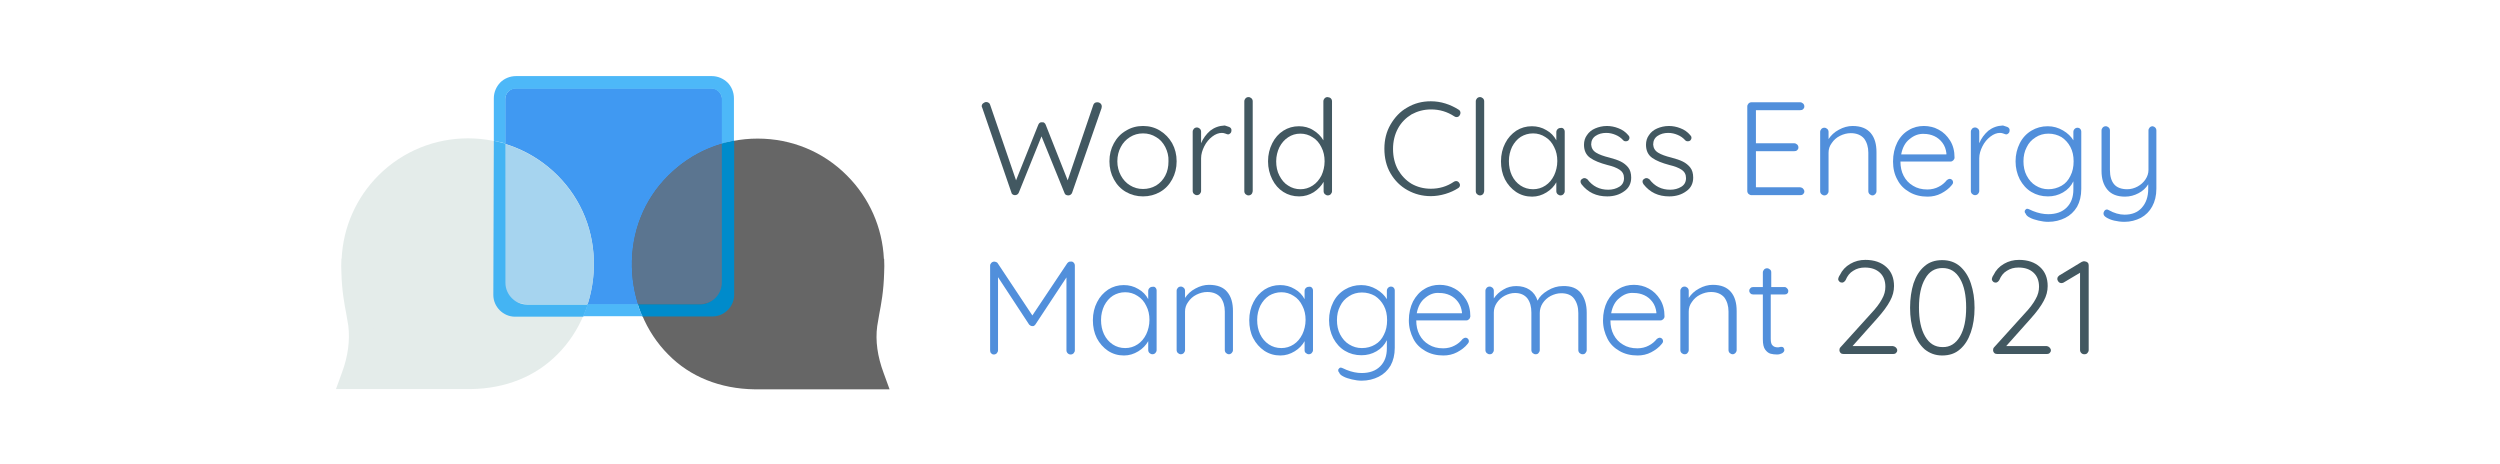 <?xml version="1.0" encoding="utf-8"?>
<!-- Generator: Adobe Illustrator 24.2.3, SVG Export Plug-In . SVG Version: 6.00 Build 0)  -->
<svg version="1.1" id="Capa_1" xmlns="http://www.w3.org/2000/svg" xmlns:xlink="http://www.w3.org/1999/xlink" x="0px" y="0px"
	 viewBox="0 0 1012 188" style="enable-background:new 0 0 1012 188;" xml:space="preserve">
<style type="text/css">
	.st0{fill:#425861;}
	.st1{fill:#518FDB;}
	.st2{fill:none;stroke:#666666;stroke-width:30;stroke-miterlimit:10;}
	.st3{fill:#4099F2;}
	.st4{fill:#666666;}
	.st5{fill:#5B7590;}
	.st6{fill:#E4ECEA;}
	.st7{fill:#A6D4EF;}
	.st8{fill:#4DB8F8;}
	.st9{fill:#008BCB;}
	.st10{fill:#44B4F3;}
</style>
<g>
	<g>
		<path class="st0" d="M445.5,41.9c0.3,0.3,0.5,0.7,0.5,1.2l-0.1,0.7L434,78c-0.1,0.3-0.3,0.6-0.6,0.8c-0.3,0.2-0.6,0.3-0.9,0.3
			c-0.8,0-1.4-0.3-1.6-1l-9.3-22.9L412.4,78c-0.3,0.7-0.9,1-1.6,1c-0.3,0-0.6-0.1-0.9-0.3c-0.3-0.2-0.4-0.4-0.5-0.8l-11.8-34.3
			c-0.1-0.2-0.2-0.4-0.2-0.6c0-0.5,0.2-0.9,0.6-1.2c0.4-0.3,0.8-0.5,1.2-0.5c0.4,0,0.7,0.1,1,0.3c0.3,0.2,0.5,0.4,0.6,0.8l10.5,30.6
			l9-22.5c0.3-0.7,0.8-1.1,1.5-1c0.4,0,0.7,0,0.9,0.2c0.3,0.2,0.5,0.5,0.6,0.8l8.9,22.5l10.4-30.6c0.3-0.7,0.8-1,1.6-1
			C444.7,41.4,445.2,41.6,445.5,41.9z"/>
		<path class="st0" d="M474.5,72.6c-1.2,2.2-2.8,3.9-4.9,5.1c-2.1,1.2-4.4,1.8-6.9,1.8c-2.5,0-4.8-0.6-6.9-1.8
			c-2.1-1.2-3.7-2.9-4.9-5.1c-1.2-2.2-1.8-4.6-1.8-7.3s0.6-5.1,1.8-7.3c1.2-2.2,2.8-3.9,4.9-5.1c2.1-1.3,4.4-1.9,6.9-1.9
			c2.5,0,4.8,0.6,6.9,1.9c2.1,1.3,3.7,3,4.9,5.1c1.2,2.2,1.8,4.6,1.8,7.3S475.7,70.4,474.5,72.6z M471.7,59.5
			c-0.9-1.7-2.1-3.1-3.7-4c-1.6-1-3.3-1.5-5.3-1.5s-3.7,0.5-5.3,1.5c-1.6,1-2.8,2.3-3.7,4c-0.9,1.7-1.4,3.6-1.4,5.8
			c0,2.1,0.5,4,1.4,5.7c0.9,1.7,2.2,3.1,3.7,4c1.6,1,3.3,1.5,5.3,1.5s3.7-0.5,5.3-1.4c1.6-1,2.8-2.3,3.7-4c0.9-1.7,1.3-3.6,1.3-5.8
			C473.1,63.2,472.6,61.3,471.7,59.5z"/>
		<path class="st0" d="M497.6,51.4c0.6,0.3,0.9,0.7,0.9,1.3c0,0.5-0.1,0.9-0.4,1.2c-0.3,0.3-0.6,0.5-1,0.5c-0.2,0-0.5-0.1-1-0.3
			c-0.5-0.2-1-0.3-1.5-0.3c-1.3,0-2.6,0.5-3.9,1.5c-1.3,1-2.4,2.3-3.2,3.9c-0.8,1.6-1.3,3.2-1.3,4.9v13.2c0,0.5-0.2,0.8-0.5,1.2
			c-0.3,0.3-0.7,0.5-1.2,0.5c-0.5,0-0.8-0.2-1.2-0.5c-0.3-0.3-0.5-0.7-0.5-1.2v-24c0-0.5,0.2-0.8,0.5-1.2c0.3-0.3,0.7-0.5,1.2-0.5
			c0.5,0,0.8,0.2,1.2,0.5c0.3,0.3,0.5,0.7,0.5,1.2v4.7c0.8-2,2.1-3.7,3.7-5.1c1.7-1.3,3.6-2,5.9-2.1C496.4,51,497,51.2,497.6,51.4z"
			/>
		<path class="st0" d="M506.6,78.6c-0.3,0.3-0.7,0.5-1.2,0.5c-0.5,0-0.8-0.2-1.2-0.5c-0.3-0.3-0.5-0.7-0.5-1.2V41
			c0-0.5,0.2-0.8,0.5-1.2c0.3-0.3,0.7-0.5,1.2-0.5c0.5,0,0.8,0.2,1.2,0.5c0.3,0.3,0.5,0.7,0.5,1.2v36.4
			C507,77.9,506.9,78.3,506.6,78.6z"/>
		<path class="st0" d="M538.7,39.8c0.3,0.3,0.5,0.7,0.5,1.2v36.4c0,0.5-0.2,0.8-0.5,1.2c-0.3,0.3-0.7,0.5-1.2,0.5
			c-0.5,0-0.8-0.2-1.2-0.5c-0.3-0.3-0.5-0.7-0.5-1.2v-3.8c-0.9,1.6-2.2,3-4,4.2c-1.8,1.1-3.7,1.7-5.9,1.7c-2.4,0-4.5-0.6-6.4-1.8
			s-3.4-2.9-4.5-5.1c-1.1-2.2-1.7-4.6-1.7-7.3c0-2.7,0.6-5.1,1.7-7.3c1.1-2.2,2.6-3.9,4.5-5.1s4-1.8,6.3-1.8c2.1,0,4.1,0.5,5.8,1.6
			c1.8,1.1,3.1,2.4,4.1,4.1V41c0-0.5,0.2-0.8,0.5-1.2c0.3-0.3,0.7-0.5,1.2-0.5C538,39.4,538.4,39.5,538.7,39.8z M531.4,75.1
			c1.5-1,2.6-2.3,3.5-4c0.8-1.7,1.3-3.7,1.3-5.8c0-2.1-0.4-4-1.3-5.7c-0.8-1.7-2-3.1-3.5-4c-1.5-1-3.2-1.5-5-1.5
			c-1.9,0-3.5,0.5-5,1.5c-1.5,1-2.6,2.3-3.5,4c-0.8,1.7-1.3,3.6-1.3,5.7c0,2.1,0.4,4.1,1.3,5.8s2,3.1,3.5,4c1.5,1,3.2,1.5,5,1.5
			C528.2,76.6,529.9,76.1,531.4,75.1z"/>
		<path class="st0" d="M591.2,45.7c0,0.3-0.1,0.7-0.4,1.1c-0.3,0.4-0.7,0.6-1.2,0.6c-0.3,0-0.6-0.1-0.9-0.3c-2.9-1.9-6-2.8-9.4-2.8
			c-2.9,0-5.5,0.7-7.9,2c-2.3,1.4-4.2,3.3-5.5,5.7c-1.3,2.4-2,5.2-2,8.3c0,3.2,0.7,6,2,8.4c1.4,2.4,3.2,4.3,5.5,5.7
			c2.3,1.3,4.9,2,7.8,2c3.4,0,6.5-0.9,9.3-2.8c0.3-0.2,0.6-0.3,0.9-0.3c0.5,0,0.9,0.2,1.2,0.6c0.2,0.3,0.4,0.6,0.4,1
			c0,0.6-0.3,1-0.8,1.3c-1.4,0.9-3.1,1.7-5.1,2.3s-4,0.9-5.9,0.9c-3.4,0-6.5-0.8-9.4-2.4c-2.9-1.6-5.2-3.9-6.9-6.8
			c-1.7-2.9-2.5-6.3-2.5-10c0-3.6,0.8-6.9,2.5-9.8c1.7-2.9,3.9-5.3,6.8-6.9c2.9-1.7,6-2.5,9.5-2.5c2,0,4,0.3,5.9,0.9
			c1.9,0.6,3.6,1.4,5.2,2.4C590.9,44.6,591.2,45.1,591.2,45.7z"/>
		<path class="st0" d="M600.3,78.6c-0.3,0.3-0.7,0.5-1.2,0.5c-0.5,0-0.8-0.2-1.2-0.5c-0.3-0.3-0.5-0.7-0.5-1.2V41
			c0-0.5,0.2-0.8,0.5-1.2c0.3-0.3,0.7-0.5,1.2-0.5c0.5,0,0.8,0.2,1.2,0.5c0.3,0.3,0.5,0.7,0.5,1.2v36.4
			C600.7,77.9,600.6,78.3,600.3,78.6z"/>
		<path class="st0" d="M632.9,52.1c0.3,0.3,0.5,0.7,0.5,1.2v24.1c0,0.5-0.2,0.8-0.5,1.2c-0.3,0.3-0.7,0.5-1.2,0.5
			c-0.5,0-0.8-0.2-1.2-0.5c-0.3-0.3-0.5-0.7-0.5-1.2v-3.6c-0.9,1.6-2.2,3-4,4.1c-1.8,1.1-3.7,1.7-5.8,1.7c-2.4,0-4.5-0.6-6.5-1.9
			c-1.9-1.3-3.4-3-4.5-5.1c-1.1-2.2-1.6-4.6-1.6-7.3c0-2.7,0.6-5.2,1.7-7.3c1.1-2.2,2.6-3.8,4.5-5.1c1.9-1.2,4-1.8,6.3-1.8
			c2.1,0,4.1,0.5,5.9,1.6c1.8,1,3.1,2.4,4,4.1v-3.3c0-0.5,0.2-0.9,0.5-1.2c0.3-0.3,0.7-0.5,1.2-0.5
			C632.2,51.7,632.6,51.8,632.9,52.1z M625.6,75.1c1.5-1,2.6-2.3,3.5-4.1c0.8-1.7,1.3-3.7,1.3-5.8c0-2.1-0.4-4-1.3-5.7
			c-0.8-1.7-2-3.1-3.5-4c-1.5-1-3.2-1.5-5-1.5c-1.9,0-3.5,0.5-5,1.4c-1.5,1-2.6,2.3-3.5,4c-0.8,1.7-1.3,3.6-1.3,5.8
			c0,2.1,0.4,4.1,1.2,5.8c0.8,1.7,2,3.1,3.5,4.1c1.5,1,3.2,1.5,5.1,1.5C622.4,76.6,624.1,76.1,625.6,75.1z"/>
		<path class="st0" d="M639.8,73.5c0-0.5,0.2-0.8,0.7-1.1c0.2-0.2,0.5-0.3,0.9-0.3c0.4,0,0.8,0.2,1.2,0.5c2.1,2.8,4.9,4.2,8.4,4.2
			c1.7,0,3.2-0.4,4.5-1.2c1.3-0.8,1.9-2,1.9-3.5c0-1.5-0.6-2.6-1.8-3.4c-1.2-0.8-2.8-1.4-4.9-1.9c-3-0.8-5.3-1.7-7-2.9
			c-1.7-1.2-2.5-3-2.5-5.3c0-1.5,0.4-2.8,1.2-3.9c0.8-1.2,1.9-2.1,3.3-2.7c1.4-0.6,3-1,4.8-1c1.5,0,3.1,0.3,4.6,0.9
			c1.6,0.6,2.9,1.5,4,2.8c0.3,0.3,0.5,0.6,0.5,1.1c0,0.4-0.2,0.8-0.5,1.1c-0.3,0.2-0.6,0.3-1,0.3c-0.4,0-0.7-0.1-1-0.4
			c-0.9-1-1.9-1.7-3.1-2.2c-1.2-0.5-2.4-0.8-3.8-0.8c-1.7,0-3.1,0.4-4.3,1.2c-1.2,0.8-1.8,2-1.8,3.5c0.1,1.4,0.7,2.5,2,3.3
			s3,1.4,5.4,2c1.9,0.5,3.4,1,4.6,1.6c1.2,0.6,2.2,1.4,3,2.4c0.8,1,1.2,2.4,1.2,4.1c0,2.3-0.9,4.2-2.8,5.5c-1.9,1.4-4.2,2.1-6.9,2.1
			c-4.4,0-7.8-1.6-10.4-4.9C639.9,74.2,639.8,73.8,639.8,73.5z"/>
		<path class="st0" d="M664.9,73.5c0-0.5,0.2-0.8,0.7-1.1c0.2-0.2,0.5-0.3,0.9-0.3c0.4,0,0.8,0.2,1.2,0.5c2.1,2.8,4.9,4.2,8.4,4.2
			c1.7,0,3.2-0.4,4.5-1.2c1.3-0.8,1.9-2,1.9-3.5c0-1.5-0.6-2.6-1.8-3.4c-1.2-0.8-2.8-1.4-4.9-1.9c-3-0.8-5.3-1.7-7-2.9
			c-1.7-1.2-2.5-3-2.5-5.3c0-1.5,0.4-2.8,1.2-3.9c0.8-1.2,1.9-2.1,3.3-2.7c1.4-0.6,3-1,4.8-1c1.5,0,3.1,0.3,4.6,0.9
			c1.6,0.6,2.9,1.5,4,2.8c0.3,0.3,0.5,0.6,0.5,1.1c0,0.4-0.2,0.8-0.5,1.1c-0.3,0.2-0.6,0.3-1,0.3c-0.4,0-0.7-0.1-1-0.4
			c-0.9-1-1.9-1.7-3.1-2.2c-1.2-0.5-2.4-0.8-3.8-0.8c-1.7,0-3.1,0.4-4.3,1.2c-1.2,0.8-1.8,2-1.8,3.5c0.1,1.4,0.7,2.5,2,3.3
			s3,1.4,5.4,2c1.9,0.5,3.4,1,4.6,1.6c1.2,0.6,2.2,1.4,3,2.4c0.8,1,1.2,2.4,1.2,4.1c0,2.3-0.9,4.2-2.8,5.5c-1.9,1.4-4.2,2.1-6.9,2.1
			c-4.4,0-7.8-1.6-10.4-4.9C665,74.2,664.9,73.8,664.9,73.5z"/>
		<path class="st1" d="M729.9,76.4c0.3,0.3,0.5,0.7,0.5,1.1c0,0.5-0.2,0.8-0.5,1.1c-0.3,0.3-0.7,0.4-1.2,0.4H709
			c-0.5,0-0.8-0.2-1.2-0.5c-0.3-0.3-0.5-0.7-0.5-1.2V43.1c0-0.5,0.2-0.8,0.5-1.2c0.3-0.3,0.7-0.5,1.2-0.5h19.7
			c0.5,0,0.8,0.2,1.2,0.5c0.3,0.3,0.5,0.7,0.5,1.2c0,0.5-0.2,0.8-0.5,1.1c-0.3,0.3-0.7,0.4-1.2,0.4h-17.9v13.4h15.5
			c0.5,0,0.8,0.2,1.2,0.5c0.3,0.3,0.5,0.7,0.5,1.2c0,0.5-0.2,0.8-0.5,1.1c-0.3,0.3-0.7,0.4-1.2,0.4h-15.5v14.6h17.9
			C729.2,75.9,729.6,76,729.9,76.4z"/>
		<path class="st1" d="M757.3,53.9c1.6,1.9,2.3,4.5,2.3,7.7v15.8c0,0.5-0.2,0.8-0.5,1.2c-0.3,0.3-0.7,0.5-1.1,0.5
			c-0.5,0-0.8-0.2-1.2-0.5c-0.3-0.3-0.5-0.7-0.5-1.2V61.8c0-2.3-0.6-4.2-1.7-5.7c-1.2-1.4-3-2.2-5.4-2.2c-1.5,0-3,0.4-4.4,1.1
			c-1.4,0.7-2.5,1.7-3.3,2.9c-0.9,1.2-1.3,2.5-1.3,3.9v15.6c0,0.5-0.2,0.8-0.5,1.2c-0.3,0.3-0.7,0.5-1.2,0.5c-0.5,0-0.8-0.2-1.2-0.5
			c-0.3-0.3-0.5-0.7-0.5-1.2v-24c0-0.5,0.2-0.8,0.5-1.2c0.3-0.3,0.7-0.5,1.2-0.5c0.5,0,0.8,0.2,1.2,0.5c0.3,0.3,0.5,0.7,0.5,1.2v2.9
			c1-1.5,2.3-2.8,4.2-3.8c1.8-1,3.7-1.5,5.5-1.5C753.3,51,755.7,52,757.3,53.9z"/>
		<path class="st1" d="M790.7,64.9c-0.3,0.3-0.7,0.5-1.1,0.5h-20.3c0,2.1,0.4,4.1,1.3,5.8c0.9,1.7,2.1,3,3.8,4
			c1.6,1,3.5,1.5,5.8,1.5c1.7,0,3.3-0.4,4.6-1.1c1.4-0.7,2.4-1.6,3.3-2.7c0.4-0.3,0.8-0.5,1.1-0.5c0.4,0,0.7,0.1,1,0.4
			c0.3,0.3,0.4,0.6,0.4,1c0,0.4-0.2,0.8-0.5,1.1c-1.1,1.4-2.6,2.5-4.3,3.4c-1.7,0.9-3.6,1.3-5.5,1.3c-2.8,0-5.2-0.6-7.3-1.8
			c-2.1-1.2-3.8-2.8-4.9-5c-1.2-2.1-1.8-4.6-1.8-7.4c0-2.9,0.6-5.5,1.7-7.7s2.7-3.9,4.6-5c1.9-1.2,4-1.7,6.2-1.7
			c2.1,0,4.2,0.5,6,1.5c1.9,1,3.4,2.5,4.6,4.4c1.2,1.9,1.8,4.2,1.8,6.9C791.2,64.2,791,64.6,790.7,64.9z M773,56.3
			c-1.8,1.4-2.9,3.5-3.4,6.2h18.3V62c-0.2-1.6-0.7-3-1.6-4.2c-0.9-1.2-2-2.1-3.3-2.7c-1.3-0.6-2.7-0.9-4.2-0.9
			C776.7,54.1,774.8,54.8,773,56.3z"/>
		<path class="st1" d="M812.6,51.4c0.6,0.3,0.9,0.7,0.9,1.3c0,0.5-0.1,0.9-0.4,1.2c-0.3,0.3-0.6,0.5-1,0.5c-0.2,0-0.5-0.1-1-0.3
			c-0.5-0.2-1-0.3-1.5-0.3c-1.3,0-2.6,0.5-3.9,1.5s-2.4,2.3-3.2,3.9c-0.8,1.6-1.3,3.2-1.3,4.9v13.2c0,0.5-0.2,0.8-0.5,1.2
			c-0.3,0.3-0.7,0.5-1.2,0.5c-0.5,0-0.8-0.2-1.2-0.5c-0.3-0.3-0.5-0.7-0.5-1.2v-24c0-0.5,0.2-0.8,0.5-1.2c0.3-0.3,0.7-0.5,1.2-0.5
			c0.5,0,0.8,0.2,1.2,0.5c0.3,0.3,0.5,0.7,0.5,1.2v4.7c0.8-2,2.1-3.7,3.7-5.1c1.7-1.3,3.6-2,5.9-2.1C811.4,51,812,51.2,812.6,51.4z"
			/>
		<path class="st1" d="M842,52.1c0.3,0.3,0.5,0.7,0.5,1.2v23.2c0,2.8-0.6,5.2-1.7,7.2c-1.2,2-2.8,3.5-4.8,4.5c-2,1-4.3,1.6-6.9,1.6
			c-1.3,0-2.6-0.2-3.9-0.5s-2.6-0.7-3.5-1.2c-1-0.5-1.5-1-1.7-1.6c-0.3-0.3-0.4-0.5-0.4-0.9c0-0.4,0.2-0.6,0.5-0.9
			c0.1-0.1,0.3-0.2,0.5-0.2c0.2,0,0.6,0.1,1.2,0.4l1.1,0.5c2.2,0.9,4.3,1.3,6.2,1.3c3.2,0,5.7-0.9,7.5-2.7c1.8-1.8,2.7-4.2,2.7-7.3
			v-3.3c-0.9,1.9-2.3,3.4-4.2,4.5c-1.9,1.1-3.9,1.6-6.1,1.6c-2.5,0-4.7-0.6-6.7-1.8s-3.5-2.9-4.7-5.1c-1.1-2.2-1.7-4.6-1.7-7.3
			c0-2.7,0.6-5.1,1.7-7.3c1.1-2.2,2.7-3.9,4.7-5.1s4.2-1.8,6.6-1.8c2.3,0,4.3,0.6,6.2,1.7c1.9,1.1,3.3,2.5,4.2,4v-3.4
			c0-0.5,0.2-0.9,0.5-1.2c0.3-0.3,0.7-0.5,1.2-0.5C841.3,51.7,841.7,51.8,842,52.1z M834.5,75.2c1.6-0.9,2.8-2.3,3.6-4
			c0.9-1.7,1.3-3.7,1.3-5.9c0-2.2-0.4-4.1-1.3-5.8c-0.9-1.7-2.1-3-3.6-4c-1.6-0.9-3.3-1.4-5.3-1.4c-1.9,0-3.7,0.5-5.2,1.5
			c-1.6,1-2.8,2.3-3.6,4c-0.9,1.7-1.3,3.6-1.3,5.7c0,2.1,0.4,4.1,1.3,5.8c0.9,1.7,2.1,3.1,3.6,4c1.6,1,3.3,1.5,5.2,1.5
			C831.1,76.6,832.9,76.1,834.5,75.2z"/>
		<path class="st1" d="M872.4,51.6c0.3,0.3,0.5,0.7,0.5,1.2v23.6c0,2.8-0.6,5.2-1.7,7.2c-1.1,2-2.6,3.5-4.6,4.6
			c-2,1-4.2,1.6-6.6,1.6c-1.5,0-2.9-0.2-4.2-0.5c-1.3-0.3-2.4-0.8-3.2-1.3c-0.8-0.5-1.1-1-1.1-1.6c0-0.1,0-0.3,0.1-0.5
			c0.1-0.4,0.3-0.6,0.5-0.8c0.2-0.2,0.5-0.3,0.8-0.3c0.2,0,0.4,0.1,0.6,0.2c2.3,1.3,4.5,1.9,6.5,1.9c3,0,5.3-0.9,7-2.8
			c1.7-1.9,2.6-4.4,2.6-7.6v-1.9c-0.9,1.5-2.2,2.7-3.9,3.6c-1.7,0.9-3.5,1.4-5.5,1.4c-3.1,0-5.5-0.9-7.1-2.8
			c-1.6-1.9-2.4-4.4-2.4-7.6V52.8c0-0.5,0.2-0.8,0.5-1.2c0.3-0.3,0.7-0.5,1.2-0.5c0.5,0,0.8,0.2,1.2,0.5c0.3,0.3,0.5,0.7,0.5,1.2v16
			c0,2.6,0.6,4.5,1.7,5.8c1.1,1.3,2.9,2,5.3,2c1.5,0,2.9-0.4,4.2-1.1c1.3-0.7,2.4-1.7,3.2-2.9c0.8-1.2,1.2-2.5,1.2-3.8v-16
			c0-0.5,0.2-0.8,0.5-1.2c0.3-0.3,0.7-0.5,1.2-0.5C871.8,51.2,872.1,51.3,872.4,51.6z"/>
		<path class="st1" d="M434.6,106.3c0.3,0.3,0.5,0.7,0.5,1.2v34.3c0,0.5-0.2,0.8-0.5,1.2c-0.3,0.3-0.7,0.5-1.2,0.5
			c-0.5,0-0.9-0.2-1.2-0.5c-0.3-0.3-0.5-0.7-0.5-1.2v-29.5l-12.6,19.1c-0.4,0.5-0.8,0.7-1.2,0.6h-0.1c-0.4,0-0.8-0.2-1.2-0.6
			L404,112.2v29.6c0,0.5-0.2,0.8-0.5,1.2c-0.3,0.3-0.7,0.5-1.2,0.5c-0.5,0-0.8-0.2-1.1-0.5c-0.3-0.3-0.4-0.7-0.4-1.2v-34.3
			c0-0.4,0.2-0.8,0.5-1.1c0.3-0.3,0.7-0.5,1.2-0.5c0.2,0,0.5,0.1,0.8,0.2c0.3,0.1,0.5,0.3,0.6,0.5l14,21.1l14.1-21.1
			c0.4-0.5,0.9-0.8,1.4-0.7C434,105.8,434.3,106,434.6,106.3z"/>
		<path class="st1" d="M467.7,116.4c0.3,0.3,0.5,0.7,0.5,1.2v24.1c0,0.5-0.2,0.8-0.5,1.2c-0.3,0.3-0.7,0.5-1.2,0.5
			c-0.5,0-0.8-0.2-1.2-0.5c-0.3-0.3-0.5-0.7-0.5-1.2v-3.6c-0.9,1.6-2.2,3-4,4.1c-1.8,1.1-3.7,1.7-5.8,1.7c-2.4,0-4.5-0.6-6.5-1.9
			c-1.9-1.3-3.4-3-4.5-5.1c-1.1-2.2-1.6-4.6-1.6-7.3s0.6-5.2,1.7-7.3c1.1-2.2,2.6-3.8,4.5-5.1c1.9-1.2,4-1.8,6.3-1.8
			c2.1,0,4.1,0.5,5.9,1.6c1.8,1,3.1,2.4,4,4.1v-3.3c0-0.5,0.2-0.9,0.5-1.2c0.3-0.3,0.7-0.5,1.2-0.5
			C467.1,116,467.4,116.1,467.7,116.4z M460.5,139.4c1.5-1,2.6-2.3,3.5-4.1c0.8-1.7,1.3-3.7,1.3-5.8c0-2.1-0.4-4-1.3-5.7
			c-0.8-1.7-2-3.1-3.5-4c-1.5-1-3.2-1.5-5-1.5c-1.9,0-3.5,0.5-5,1.4c-1.5,1-2.6,2.3-3.5,4c-0.8,1.7-1.3,3.6-1.3,5.8s0.4,4.1,1.2,5.8
			c0.8,1.7,2,3.1,3.5,4.1c1.5,1,3.2,1.5,5.1,1.5C457.3,140.9,459,140.4,460.5,139.4z"/>
		<path class="st1" d="M496.8,118.2c1.6,1.9,2.3,4.5,2.3,7.7v15.8c0,0.5-0.2,0.8-0.5,1.2c-0.3,0.3-0.7,0.5-1.1,0.5
			c-0.5,0-0.8-0.2-1.2-0.5c-0.3-0.3-0.5-0.7-0.5-1.2v-15.6c0-2.3-0.6-4.2-1.7-5.7c-1.2-1.4-3-2.2-5.4-2.2c-1.5,0-3,0.4-4.4,1.1
			c-1.4,0.7-2.5,1.7-3.3,2.9c-0.9,1.2-1.3,2.5-1.3,3.9v15.6c0,0.5-0.2,0.8-0.5,1.2c-0.3,0.3-0.7,0.5-1.2,0.5c-0.5,0-0.8-0.2-1.2-0.5
			c-0.3-0.3-0.5-0.7-0.5-1.2v-24c0-0.5,0.2-0.8,0.5-1.2c0.3-0.3,0.7-0.5,1.2-0.5c0.5,0,0.8,0.2,1.2,0.5c0.3,0.3,0.5,0.7,0.5,1.2v2.9
			c1-1.5,2.3-2.8,4.2-3.8c1.8-1,3.7-1.5,5.5-1.5C492.8,115.3,495.3,116.3,496.8,118.2z"/>
		<path class="st1" d="M531,116.4c0.3,0.3,0.5,0.7,0.5,1.2v24.1c0,0.5-0.2,0.8-0.5,1.2c-0.3,0.3-0.7,0.5-1.2,0.5
			c-0.5,0-0.8-0.2-1.2-0.5s-0.5-0.7-0.5-1.2v-3.6c-0.9,1.6-2.2,3-4,4.1c-1.8,1.1-3.7,1.7-5.8,1.7c-2.4,0-4.5-0.6-6.5-1.9
			c-1.9-1.3-3.4-3-4.5-5.1s-1.6-4.6-1.6-7.3s0.6-5.2,1.7-7.3c1.1-2.2,2.6-3.8,4.5-5.1c1.9-1.2,4-1.8,6.3-1.8c2.1,0,4.1,0.5,5.9,1.6
			c1.8,1,3.1,2.4,4,4.1v-3.3c0-0.5,0.2-0.9,0.5-1.2s0.7-0.5,1.2-0.5C530.3,116,530.7,116.1,531,116.4z M523.7,139.4
			c1.5-1,2.6-2.3,3.5-4.1c0.8-1.7,1.3-3.7,1.3-5.8c0-2.1-0.4-4-1.3-5.7c-0.8-1.7-2-3.1-3.5-4c-1.5-1-3.2-1.5-5-1.5s-3.5,0.5-5,1.4
			c-1.5,1-2.6,2.3-3.5,4c-0.8,1.7-1.3,3.6-1.3,5.8s0.4,4.1,1.2,5.8c0.8,1.7,2,3.1,3.5,4.1c1.5,1,3.2,1.5,5.1,1.5
			C520.5,140.9,522.2,140.4,523.7,139.4z"/>
		<path class="st1" d="M564.1,116.4c0.3,0.3,0.5,0.7,0.5,1.2v23.2c0,2.8-0.6,5.2-1.7,7.2c-1.2,2-2.8,3.5-4.8,4.5
			c-2,1-4.3,1.6-6.9,1.6c-1.3,0-2.6-0.2-3.9-0.5s-2.6-0.7-3.5-1.2c-1-0.5-1.5-1-1.7-1.6c-0.3-0.3-0.4-0.5-0.4-0.9
			c0-0.4,0.2-0.6,0.5-0.9c0.1-0.1,0.3-0.2,0.5-0.2c0.2,0,0.6,0.1,1.2,0.4l1.1,0.5c2.2,0.9,4.3,1.3,6.2,1.3c3.2,0,5.7-0.9,7.5-2.7
			s2.7-4.2,2.7-7.3v-3.3c-0.9,1.9-2.3,3.4-4.2,4.5c-1.9,1.1-3.9,1.6-6.1,1.6c-2.5,0-4.7-0.6-6.7-1.8s-3.5-2.9-4.7-5.1
			c-1.1-2.2-1.7-4.6-1.7-7.3c0-2.7,0.6-5.1,1.7-7.3c1.1-2.2,2.7-3.9,4.7-5.1s4.2-1.8,6.6-1.8c2.3,0,4.3,0.6,6.2,1.7
			c1.9,1.1,3.3,2.5,4.2,4v-3.4c0-0.5,0.2-0.9,0.5-1.2s0.7-0.5,1.2-0.5C563.4,116,563.8,116.1,564.1,116.4z M556.6,139.5
			c1.6-0.9,2.8-2.3,3.6-4c0.9-1.7,1.3-3.7,1.3-5.9s-0.4-4.1-1.3-5.8c-0.9-1.7-2.1-3-3.6-4c-1.6-0.9-3.3-1.4-5.3-1.4
			c-1.9,0-3.7,0.5-5.2,1.5c-1.6,1-2.8,2.3-3.6,4c-0.9,1.7-1.3,3.6-1.3,5.7c0,2.1,0.4,4.1,1.3,5.8c0.9,1.7,2.1,3.1,3.6,4
			c1.6,1,3.3,1.5,5.2,1.5C553.3,140.9,555.1,140.4,556.6,139.5z"/>
		<path class="st1" d="M594.7,129.2c-0.3,0.3-0.7,0.5-1.1,0.5h-20.3c0,2.1,0.4,4.1,1.3,5.8c0.9,1.7,2.1,3,3.8,4
			c1.6,1,3.5,1.5,5.8,1.5c1.7,0,3.3-0.4,4.6-1.1c1.4-0.7,2.4-1.6,3.3-2.7c0.4-0.3,0.8-0.5,1.1-0.5c0.4,0,0.7,0.1,1,0.4
			c0.3,0.3,0.4,0.6,0.4,1c0,0.4-0.2,0.8-0.5,1.1c-1.1,1.4-2.6,2.5-4.3,3.4c-1.7,0.9-3.6,1.3-5.5,1.3c-2.8,0-5.2-0.6-7.3-1.8
			c-2.1-1.2-3.8-2.8-4.9-5s-1.8-4.6-1.8-7.4c0-2.9,0.6-5.5,1.7-7.7c1.2-2.2,2.7-3.9,4.6-5c1.9-1.2,4-1.7,6.2-1.7
			c2.1,0,4.2,0.5,6,1.5c1.9,1,3.4,2.5,4.6,4.4c1.2,1.9,1.8,4.2,1.8,6.9C595.1,128.5,595,128.9,594.7,129.2z M576.9,120.6
			c-1.8,1.4-2.9,3.5-3.4,6.2h18.3v-0.4c-0.2-1.6-0.7-3-1.6-4.2c-0.9-1.2-2-2.1-3.3-2.7c-1.3-0.6-2.7-0.9-4.2-0.9
			C580.6,118.4,578.7,119.1,576.9,120.6z"/>
		<path class="st1" d="M640,118.7c1.5,2,2.3,4.6,2.3,7.8v15.2c0,0.5-0.2,0.8-0.5,1.2s-0.7,0.5-1.2,0.5c-0.5,0-0.8-0.2-1.2-0.5
			c-0.3-0.3-0.5-0.7-0.5-1.2v-15c0-2.4-0.6-4.3-1.7-5.8c-1.1-1.5-2.9-2.2-5.2-2.2c-1.5,0-2.9,0.4-4.3,1.1c-1.3,0.7-2.4,1.7-3.2,2.9
			c-0.8,1.2-1.2,2.6-1.2,4v15c0,0.5-0.2,0.8-0.5,1.2s-0.7,0.5-1.2,0.5c-0.5,0-0.8-0.2-1.2-0.5c-0.3-0.3-0.5-0.7-0.5-1.2v-15.2
			c0-2.3-0.5-4.2-1.6-5.7c-1.1-1.4-2.8-2.2-5-2.2c-1.5,0-2.8,0.4-4.2,1.1c-1.3,0.7-2.4,1.7-3.2,2.9c-0.8,1.2-1.2,2.5-1.2,3.9v15.2
			c0,0.5-0.2,0.8-0.5,1.2s-0.7,0.5-1.2,0.5c-0.5,0-0.8-0.2-1.2-0.5c-0.3-0.3-0.5-0.7-0.5-1.2v-24c0-0.5,0.2-0.8,0.5-1.2
			c0.3-0.3,0.7-0.5,1.2-0.5c0.5,0,0.8,0.2,1.2,0.5c0.3,0.3,0.5,0.7,0.5,1.2v3.1c1-1.5,2.3-2.7,3.9-3.6c1.6-1,3.4-1.4,5.2-1.4
			c2.1,0,3.9,0.5,5.4,1.5c1.5,1,2.6,2.5,3.2,4.4c0.8-1.6,2.1-2.9,4.1-4.1c2-1.2,4-1.8,6.1-1.8C636.1,115.7,638.4,116.7,640,118.7z"
			/>
		<path class="st1" d="M673.3,129.2c-0.3,0.3-0.7,0.5-1.1,0.5h-20.3c0,2.1,0.4,4.1,1.3,5.8c0.9,1.7,2.1,3,3.8,4
			c1.6,1,3.5,1.5,5.8,1.5c1.7,0,3.3-0.4,4.6-1.1c1.4-0.7,2.4-1.6,3.3-2.7c0.4-0.3,0.8-0.5,1.1-0.5c0.4,0,0.7,0.1,1,0.4
			c0.3,0.3,0.4,0.6,0.4,1c0,0.4-0.2,0.8-0.5,1.1c-1.1,1.4-2.6,2.5-4.3,3.4c-1.7,0.9-3.6,1.3-5.5,1.3c-2.8,0-5.2-0.6-7.3-1.8
			c-2.1-1.2-3.8-2.8-4.9-5s-1.8-4.6-1.8-7.4c0-2.9,0.6-5.5,1.7-7.7c1.2-2.2,2.7-3.9,4.6-5c1.9-1.2,4-1.7,6.2-1.7
			c2.1,0,4.2,0.5,6,1.5c1.9,1,3.4,2.5,4.6,4.4c1.2,1.9,1.8,4.2,1.8,6.9C673.8,128.5,673.6,128.9,673.3,129.2z M655.6,120.6
			c-1.8,1.4-2.9,3.5-3.4,6.2h18.3v-0.4c-0.2-1.6-0.7-3-1.6-4.2c-0.9-1.2-2-2.1-3.3-2.7c-1.3-0.6-2.7-0.9-4.2-0.9
			C659.3,118.4,657.4,119.1,655.6,120.6z"/>
		<path class="st1" d="M700.7,118.2c1.6,1.9,2.3,4.5,2.3,7.7v15.8c0,0.5-0.2,0.8-0.5,1.2c-0.3,0.3-0.7,0.5-1.1,0.5
			c-0.5,0-0.8-0.2-1.2-0.5c-0.3-0.3-0.5-0.7-0.5-1.2v-15.6c0-2.3-0.6-4.2-1.7-5.7c-1.2-1.4-3-2.2-5.4-2.2c-1.5,0-3,0.4-4.4,1.1
			c-1.4,0.7-2.5,1.7-3.3,2.9c-0.9,1.2-1.3,2.5-1.3,3.9v15.6c0,0.5-0.2,0.8-0.5,1.2s-0.7,0.5-1.2,0.5c-0.5,0-0.8-0.2-1.2-0.5
			c-0.3-0.3-0.5-0.7-0.5-1.2v-24c0-0.5,0.2-0.8,0.5-1.2c0.3-0.3,0.7-0.5,1.2-0.5c0.5,0,0.8,0.2,1.2,0.5c0.3,0.3,0.5,0.7,0.5,1.2v2.9
			c1-1.5,2.3-2.8,4.2-3.8c1.8-1,3.7-1.5,5.5-1.5C696.7,115.3,699.1,116.3,700.7,118.2z"/>
		<path class="st1" d="M716.8,119.1v18c0,1.4,0.2,2.3,0.8,2.8c0.5,0.5,1.2,0.7,2,0.7c0.2,0,0.5,0,0.8-0.1c0.3-0.1,0.6-0.1,0.8-0.1
			c0.3,0,0.6,0.1,0.8,0.4c0.2,0.3,0.3,0.6,0.3,0.9c0,0.5-0.3,0.9-0.9,1.3c-0.6,0.3-1.3,0.5-2,0.5c-1,0-1.8-0.1-2.6-0.3
			c-0.8-0.2-1.5-0.7-2.2-1.6c-0.7-0.9-1-2.3-1-4.3v-18.1h-3.9c-0.4,0-0.8-0.1-1.1-0.4c-0.3-0.3-0.5-0.6-0.5-1.1s0.2-0.8,0.5-1.1
			s0.7-0.4,1.1-0.4h3.9v-5.9c0-0.5,0.2-0.8,0.5-1.2c0.3-0.3,0.7-0.5,1.2-0.5s0.8,0.2,1.2,0.5s0.5,0.7,0.5,1.2v5.9h5.4
			c0.4,0,0.7,0.2,1,0.5c0.3,0.3,0.5,0.7,0.5,1.1c0,0.4-0.1,0.8-0.4,1c-0.3,0.3-0.6,0.4-1.1,0.4H716.8z"/>
		<path class="st0" d="M767.5,140.7c0.3,0.3,0.5,0.7,0.5,1.1c0,0.5-0.2,0.8-0.5,1.1c-0.3,0.3-0.7,0.4-1.1,0.4h-20.1
			c-0.5,0-0.9-0.1-1.2-0.4c-0.3-0.3-0.5-0.7-0.5-1.2c0-0.4,0.1-0.8,0.4-1.1l12.4-13.7c2-2.1,3.5-4.1,4.4-5.8c1-1.7,1.4-3.4,1.4-5
			c0-2.4-0.7-4.3-2.2-5.7c-1.5-1.4-3.5-2.1-6.1-2.1c-1.8,0-3.3,0.4-4.7,1.3c-1.4,0.8-2.4,2.1-3.1,3.8c-0.4,0.6-0.9,1-1.4,1
			c-0.4,0-0.8-0.1-1.1-0.4s-0.5-0.6-0.5-1c0-0.2,0.1-0.5,0.2-0.8c0.1-0.3,0.3-0.6,0.5-0.9c0.9-1.9,2.3-3.4,4.2-4.5
			c1.9-1.1,3.9-1.6,6.1-1.6c3.6,0,6.4,1,8.5,2.9s3.1,4.5,3.1,7.7c0,2-0.5,4-1.6,6c-1.1,2.1-2.8,4.4-5.3,7.2l-9.9,11.1h16.4
			C766.8,140.2,767.2,140.4,767.5,140.7z"/>
		<path class="st0" d="M779.1,141.4c-1.9-1.7-3.4-4-4.4-6.9c-1-2.9-1.5-6.2-1.5-9.9c0-3.7,0.5-7,1.4-9.9c1-2.9,2.4-5.2,4.4-6.9
			c1.9-1.7,4.3-2.5,7.2-2.5c2.8,0,5.2,0.8,7.2,2.5c1.9,1.7,3.4,3.9,4.4,6.9s1.5,6.2,1.5,9.9c0,3.7-0.5,7-1.5,9.9
			c-1,2.9-2.4,5.2-4.4,6.9c-1.9,1.7-4.3,2.5-7.2,2.5C783.4,143.9,781.1,143,779.1,141.4z M793.4,136.2c1.7-2.9,2.5-6.8,2.5-11.7
			c0-4.9-0.8-8.8-2.5-11.7c-1.7-2.9-4-4.3-7.1-4.3c-3,0-5.4,1.4-7,4.3c-1.7,2.9-2.5,6.8-2.5,11.7c0,4.9,0.8,8.8,2.5,11.7
			c1.7,2.9,4,4.3,7,4.3C789.3,140.6,791.7,139.1,793.4,136.2z"/>
		<path class="st0" d="M829.7,140.7c0.3,0.3,0.5,0.7,0.5,1.1c0,0.5-0.2,0.8-0.5,1.1c-0.3,0.3-0.7,0.4-1.1,0.4h-20.1
			c-0.5,0-0.9-0.1-1.2-0.4c-0.3-0.3-0.5-0.7-0.5-1.2c0-0.4,0.1-0.8,0.4-1.1l12.4-13.7c2-2.1,3.5-4.1,4.4-5.8c1-1.7,1.4-3.4,1.4-5
			c0-2.4-0.7-4.3-2.2-5.7c-1.5-1.4-3.5-2.1-6.1-2.1c-1.8,0-3.3,0.4-4.7,1.3c-1.4,0.8-2.4,2.1-3.1,3.8c-0.4,0.6-0.9,1-1.4,1
			c-0.4,0-0.8-0.1-1.1-0.4s-0.5-0.6-0.5-1c0-0.2,0.1-0.5,0.2-0.8c0.1-0.3,0.3-0.6,0.5-0.9c0.9-1.9,2.3-3.4,4.2-4.5
			c1.9-1.1,3.9-1.6,6.1-1.6c3.6,0,6.4,1,8.5,2.9s3.1,4.5,3.1,7.7c0,2-0.5,4-1.6,6c-1.1,2.1-2.8,4.4-5.3,7.2l-9.9,11.1h16.4
			C829.1,140.2,829.4,140.4,829.7,140.7z"/>
		<path class="st0" d="M845.1,106.3c0.3,0.3,0.4,0.7,0.4,1.1v34.3c0,0.5-0.2,0.8-0.5,1.2s-0.8,0.5-1.3,0.5c-0.5,0-0.9-0.2-1.2-0.5
			s-0.5-0.7-0.5-1.2v-31.3l-6.7,4c-0.3,0.1-0.5,0.2-0.8,0.2c-0.5,0-0.9-0.2-1.2-0.5c-0.3-0.4-0.5-0.8-0.5-1.2c0-0.3,0.1-0.5,0.2-0.8
			c0.2-0.2,0.4-0.4,0.6-0.6l9.1-5.5c0.4-0.2,0.8-0.3,1.3-0.2C844.5,105.9,844.8,106,845.1,106.3z"/>
	</g>
</g>
<path class="st2" d="M388.8,94.2"/>
<g>
	<path class="st2" d="M302.9,83.7"/>
	<path class="st3" d="M287.9,123.4h-39.5h-39.5c-1.2,0-2.3-0.5-3.1-1.3c-0.8-0.8-1.3-1.9-1.3-3.1V79.5V40.1c0-1.2,0.5-2.3,1.3-3.1
		c0.8-0.8,1.9-1.3,3.1-1.3h39.5h39.5c1.2,0,2.3,0.5,3.1,1.3s1.3,1.9,1.3,3.1v39.5V119c0,1.2-0.5,2.3-1.3,3.1
		S289.1,123.4,287.9,123.4z"/>
	<g>
		<path class="st4" d="M353,105c-0.5-11.1-5.1-22-13.5-30.5c-18.1-18.1-47.4-18.1-65.5,0c-18.7,18.7-16.7,48.7,0,65.5
			c9.5,9.6,21.5,12.4,31.6,12.6h47.5c-3.4-9.3-3.5-16.5-2.8-21.4c0.7-5.1,2.5-10.9,2.8-21c0.1-2.3,0-4.2,0-5.4"/>
		<path class="st4" d="M360.1,157.6l-54.6,0c-14-0.2-26.2-5.1-35-14.1c-9.1-9.1-14.4-22-14.7-35.4c-0.3-14.1,4.9-27.3,14.7-37
			c9.7-9.7,22.6-15,36.2-15c13.7,0,26.6,5.3,36.2,15c9,9,14.3,21,14.9,33.7l0.1,0c0.1,1.9,0.1,3.8,0,5.7c-0.2,7.4-1.2,12.6-2,16.8
			c-0.3,1.7-0.6,3.3-0.8,4.7c-0.8,5.9,0.1,12.3,2.6,19L360.1,157.6z M305.6,147.8h40.8c-1.4-5.9-1.8-11.6-1.1-17.1
			c0.2-1.7,0.6-3.4,0.9-5.2c0.8-4,1.7-8.6,1.9-15.2c0-1.6,0.1-3.3,0-4.9l-0.1,0c-0.5-10.3-4.8-19.9-12.1-27.2
			c-7.8-7.8-18.2-12.1-29.3-12.1c-11.1,0-21.5,4.3-29.3,12.1c-17.4,17.4-14.1,44.4,0,58.6C284.6,143.9,294,147.6,305.6,147.8z"/>
	</g>
	<path class="st5" d="M292.3,114.3c0,8.8-8.8,8.8-8.8,8.8l-25.2,0c-1.5-4.8-2.4-9.9-2.5-15c-0.3-14.1,4.9-27.3,14.7-37
		c6.2-6.2,13.6-10.6,21.8-12.9C292.2,58.2,292.3,105.5,292.3,114.3z M348.1,105.3"/>
	<g>
		<path class="st6" d="M143.2,104.9c0.5-11.1,5.1-22,13.5-30.5c18.1-18.1,47.4-18.1,65.5,0c18.7,18.7,16.7,48.7,0,65.5
			c-9.5,9.6-21.5,12.4-31.6,12.6h-47.5c3.4-9.3,3.5-16.5,2.8-21.4c-0.7-5.1-2.5-10.9-2.8-21c-0.1-2.3,0-4.2,0-5.4"/>
		<path class="st6" d="M190.6,157.5h-54.6l2.4-6.6c2.5-6.7,3.3-13.1,2.6-19c-0.2-1.4-0.5-2.9-0.8-4.7c-0.8-4.2-1.8-9.4-2-16.8
			c-0.1-1.9-0.1-3.8,0-5.7l0.1,0C138.9,92,144.2,80,153.2,71c20-20,52.5-20,72.5,0c9.8,9.8,15,22.9,14.7,37
			c-0.3,13.4-5.6,26.3-14.7,35.4C216.8,152.4,204.7,157.3,190.6,157.5L190.6,157.5z M149.8,147.7h40.8c11.6-0.2,21-3.9,28.2-11.1
			c14.1-14.2,17.5-41.2,0-58.6c-7.8-7.8-18.2-12.1-29.3-12.1c-11.1,0-21.5,4.3-29.3,12.1c-7.3,7.3-11.6,17-12.1,27.2l-0.1,0
			c0,1.6,0,3.3,0,4.9c0.2,6.6,1.1,11.2,1.9,15.2c0.4,1.8,0.7,3.5,0.9,5.2C151.6,136.1,151.2,141.8,149.8,147.7z"/>
	</g>
	<path class="st7" d="M204.5,58.3c7.7,2.4,15,6.6,21.1,12.7c9.8,9.8,15.1,22.9,14.8,37c-0.1,5.2-1,10.3-2.5,15.1h-25.2
		c0,0-8.3-0.6-8.3-7.5S204.5,58.3,204.5,58.3z"/>
	<path class="st8" d="M199.9,57v-8.6v-8.6c0-2.5,1-4.7,2.6-6.4c1.6-1.6,3.9-2.6,6.4-2.6h39.6h39.6c2.5,0,4.7,1,6.4,2.6
		c1.6,1.6,2.6,3.9,2.6,6.4v8.6v8.6c-0.8,0.1-2,0.4-3.1,0.7s-1.8,0.5-1.8,0.5v-9.1v-9.1c0-0.9-0.5-2.1-1.2-2.8s-1.8-1.3-2.9-1.3
		h-39.7h-39.7c-1.1,0-2.2,0.5-2.9,1.2c-0.8,0.8-1.2,1.8-1.2,2.9V49v9.1c0,0-0.3-0.1-1.1-0.3S201.5,57.3,199.9,57z"/>
	<path class="st9" d="M297.2,56.9v31.2v31.2c0,2.4-1,4.6-2.6,6.2c-1.6,1.6-3.8,2.6-6.2,2.6h-14.2H260c0,0-0.4-0.9-0.8-2
		c-0.4-1.1-0.8-2.3-1-2.9h12.6h12.6c2.4,0,4.6-1,6.2-2.6c1.6-1.6,2.6-3.8,2.6-6.2V86.2V58.1c0,0,0.3-0.1,1.1-0.3
		S295.4,57.3,297.2,56.9z"/>
	<path class="st10" d="M199.9,57l-0.1,31.2l-0.1,31.2c0,2.4,1,4.6,2.6,6.2c1.6,1.6,3.8,2.6,6.2,2.6h13.8h13.8c0,0,0.4-0.9,0.8-2
		c0.4-1.1,0.9-2.3,1.1-2.9h-12.3h-12.3c-2.4,0-4.6-1-6.2-2.6c-1.6-1.6-2.6-3.8-2.6-6.2l0-28.2l0-28.2c0,0-0.2-0.1-0.9-0.2
		S201.7,57.3,199.9,57z"/>
	<path class="st8" d="M237.9,123.1h20.3c0.3,1.1,0.7,2.3,1.3,3.6c0.2,0.5,0.4,0.9,0.7,1.3c-8.1,0-16.2,0-24.2,0
		C235.9,128.1,236.9,126.1,237.9,123.1z"/>
</g>
</svg>
